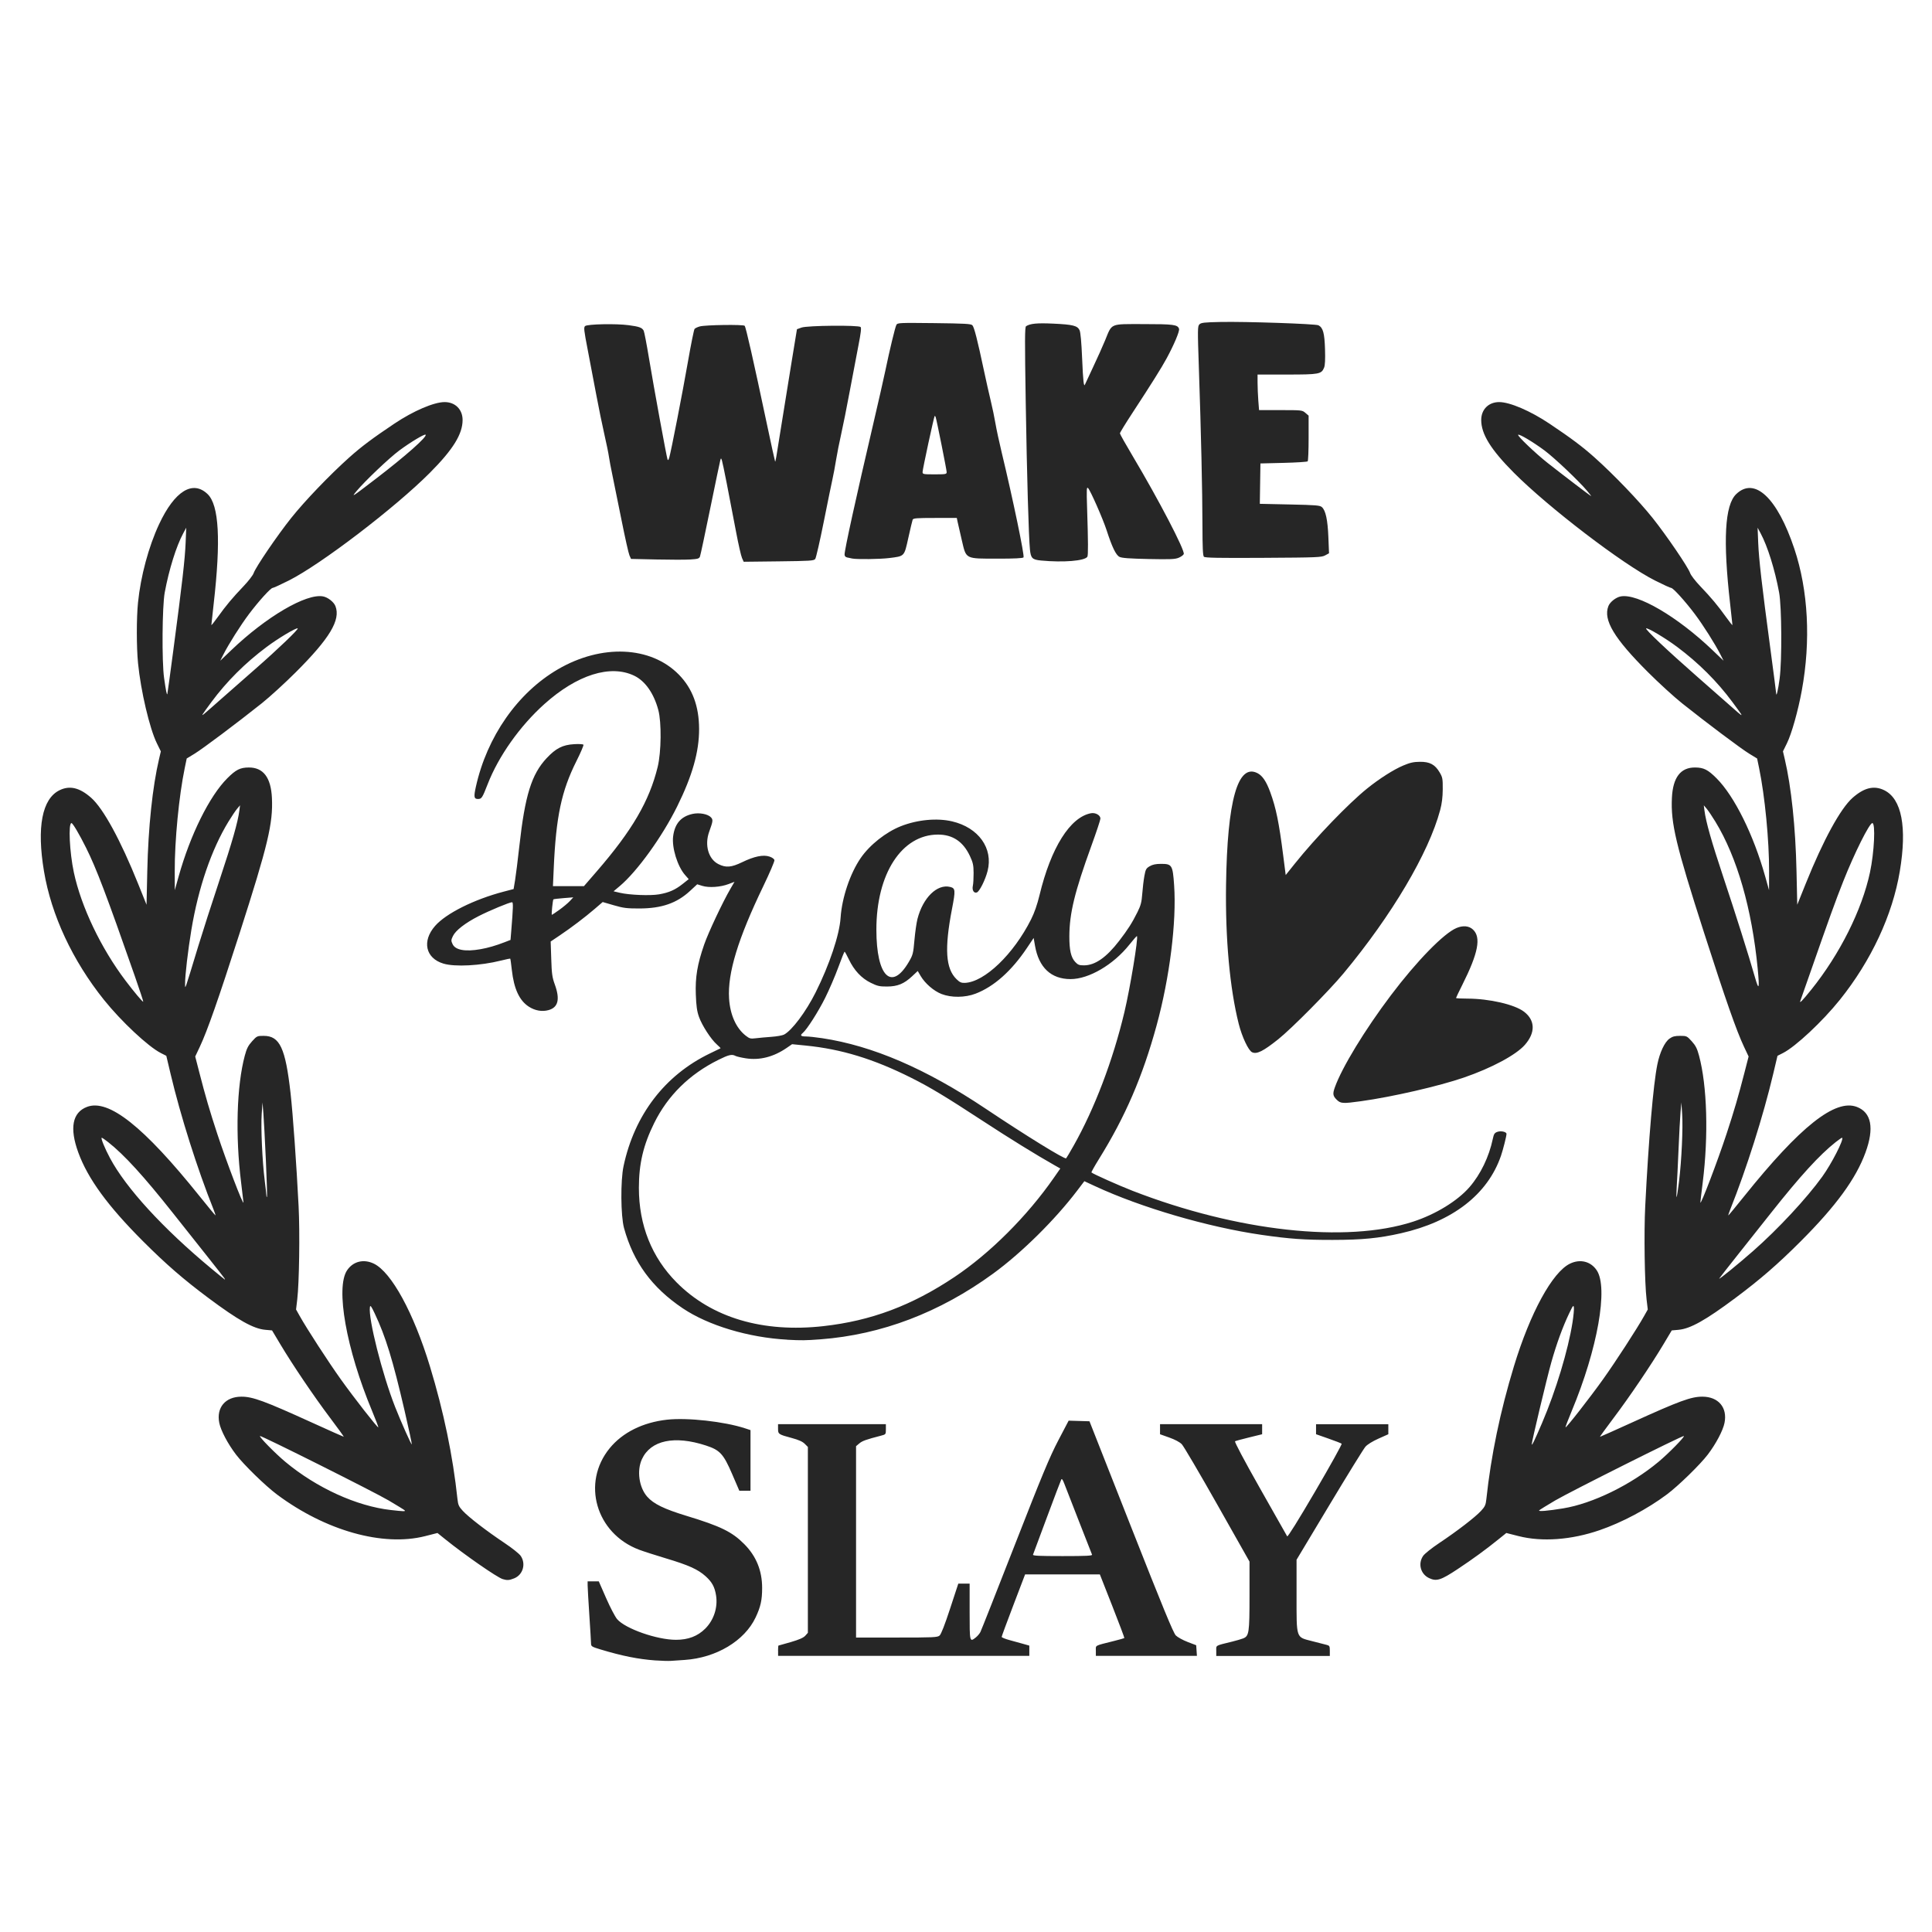 <?xml version="1.0" encoding="UTF-8" standalone="no"?>
<svg
   xmlns:dc="http://purl.org/dc/elements/1.1/"
   xmlns:cc="http://creativecommons.org/ns#"
   xmlns:rdf="http://www.w3.org/1999/02/22-rdf-syntax-ns#"
   xmlns:svg="http://www.w3.org/2000/svg"
   xmlns="http://www.w3.org/2000/svg"
   width="1000"
   height="1000"
   viewBox="0 0 264.583 264.583"
   version="1.1"
   id="svg2718">
  <style
     id="style3281"></style>
  <defs
     id="defs2712" />
  <g
     id="layer1">
    <path
       style="fill:#262626;fill-opacity:1;stroke-width:0.157"
       d="m 89.743,227.392 c -2.329,-0.169 -4.568,-0.617 -7.501,-1.504 -1.202,-0.364 -1.296,-0.423 -1.3,-0.815 -0.002,-0.233 -0.107,-1.978 -0.233,-3.879 -0.125,-1.901 -0.23,-3.721 -0.232,-4.045 l -0.004,-0.589 h 0.764 0.764 l 1.004,2.292 c 0.552,1.26 1.23,2.557 1.506,2.882 1.111,1.307 5.445,2.831 8.059,2.834 1.678,9.9e-4 2.976,-0.494 4.017,-1.536 1.173,-1.172 1.736,-2.907 1.476,-4.54 -0.187,-1.169 -0.552,-1.838 -1.437,-2.634 -1.045,-0.939 -2.324,-1.515 -5.441,-2.448 -1.442,-0.431 -3.101,-0.967 -3.688,-1.19 -5.891,-2.239 -7.882,-9.151 -4.002,-13.891 1.765,-2.156 4.54,-3.538 7.844,-3.906 2.779,-0.31 7.858,0.251 10.695,1.181 l 0.746,0.245 v 4.15 4.15 h -0.766 -0.766 l -0.984,-2.284 c -1.187,-2.756 -1.667,-3.279 -3.583,-3.905 -4.318,-1.41 -7.564,-0.722 -8.766,1.86 -0.728,1.564 -0.406,3.868 0.719,5.147 0.869,0.987 2.314,1.691 5.394,2.629 4.666,1.42 6.215,2.177 7.885,3.852 1.648,1.653 2.46,3.64 2.46,6.019 0,1.658 -0.205,2.583 -0.895,4.041 -1.518,3.208 -5.389,5.526 -9.715,5.816 -0.7,0.05 -1.556,0.106 -1.902,0.13 -0.346,0.022 -1.3,-0.004 -2.121,-0.064 z m 16.809,-1.328 c 0,-0.389 0.029,-0.707 0.057,-0.707 0.036,0 0.792,-0.215 1.689,-0.477 1.15,-0.337 1.735,-0.594 1.984,-0.873 l 0.354,-0.396 v -12.728 -12.728 l -0.432,-0.432 c -0.301,-0.301 -0.836,-0.54 -1.767,-0.79 -1.823,-0.49 -1.885,-0.532 -1.885,-1.273 v -0.623 h 7.383 7.384 v 0.701 c 0,0.693 -0.007,0.703 -0.668,0.874 -2.037,0.528 -2.554,0.712 -2.964,1.057 l -0.452,0.381 v 13.104 13.104 h 5.56 c 5.068,0 5.588,-0.022 5.88,-0.275 0.209,-0.179 0.712,-1.469 1.441,-3.692 l 1.121,-3.417 h 0.776 0.776 v 3.849 c 0,4.183 0,4.186 0.846,3.521 0.23,-0.181 0.514,-0.516 0.631,-0.746 0.118,-0.23 2.245,-5.614 4.726,-11.965 3.723,-9.527 4.761,-12.022 5.934,-14.262 l 1.422,-2.715 1.427,0.042 1.427,0.042 5.691,14.445 c 4.34,11.014 5.796,14.549 6.132,14.885 0.242,0.242 0.969,0.644 1.616,0.891 l 1.175,0.45 0.05,0.728 0.05,0.727 h -6.921 -6.921 v -0.701 c 0,-0.791 -0.278,-0.642 2.514,-1.346 0.734,-0.185 1.36,-0.361 1.39,-0.391 0.029,-0.029 -0.712,-2.003 -1.65,-4.385 l -1.704,-4.33 h -5.12 -5.12 l -1.603,4.202 c -0.882,2.311 -1.604,4.269 -1.605,4.352 -9.4e-4,0.083 0.48,0.28 1.068,0.438 0.588,0.158 1.44,0.394 1.894,0.523 l 0.825,0.235 v 0.703 0.703 h -17.202 -17.202 v -0.707 z m 43.002,-13.157 c -0.043,-0.108 -0.853,-2.176 -1.803,-4.595 -0.95,-2.419 -1.853,-4.74 -2.009,-5.157 -0.188,-0.504 -0.322,-0.688 -0.4,-0.548 -0.064,0.116 -0.946,2.436 -1.958,5.157 -1.012,2.721 -1.874,5.035 -1.915,5.143 -0.057,0.154 0.814,0.196 4.043,0.196 3.231,0 4.102,-0.043 4.042,-0.196 z m 17.009,13.163 c 0,-0.785 -0.205,-0.668 2.199,-1.26 0.562,-0.138 1.224,-0.332 1.472,-0.429 0.821,-0.324 0.884,-0.74 0.884,-5.868 v -4.655 l -4.408,-7.8 c -2.424,-4.29 -4.613,-8.013 -4.863,-8.272 -0.286,-0.296 -0.926,-0.639 -1.719,-0.92 l -1.264,-0.449 v -0.69 -0.69 h 6.991 6.991 v 0.689 0.689 l -1.767,0.433 c -0.972,0.238 -1.845,0.476 -1.941,0.529 -0.108,0.057 1.193,2.514 3.423,6.459 1.978,3.499 3.65,6.451 3.715,6.559 0.073,0.123 1.52,-2.199 3.854,-6.186 2.055,-3.511 3.678,-6.434 3.607,-6.497 -0.071,-0.064 -0.889,-0.381 -1.818,-0.707 l -1.689,-0.593 v -0.686 -0.686 h 4.949 4.949 v 0.687 0.687 l -1.344,0.599 c -0.811,0.361 -1.521,0.801 -1.79,1.107 -0.245,0.28 -2.468,3.877 -4.939,7.995 l -4.494,7.487 v 4.819 c 0,6.075 -0.11,5.748 2.121,6.325 0.864,0.223 1.765,0.455 2.003,0.514 0.391,0.098 0.432,0.174 0.432,0.811 v 0.704 h -7.776 -7.776 v -0.701 z m -97.727,-9.818 c -0.767,-0.233 -5.219,-3.323 -7.872,-5.463 l -1.052,-0.849 -1.698,0.431 c -5.777,1.466 -13.635,-0.744 -20.283,-5.706 -1.577,-1.177 -4.542,-4.065 -5.607,-5.462 -1.119,-1.467 -2.083,-3.292 -2.294,-4.344 -0.421,-2.094 0.831,-3.581 3.023,-3.589 1.542,-0.007 3.145,0.581 9.594,3.514 2.395,1.089 4.39,1.98 4.434,1.98 0.042,0 -0.8,-1.169 -1.877,-2.597 -2.198,-2.916 -5.104,-7.212 -6.81,-10.068 l -1.137,-1.903 -0.935,-0.084 c -1.615,-0.146 -3.694,-1.311 -7.769,-4.35 -3.425,-2.555 -5.832,-4.642 -8.962,-7.774 -4.838,-4.84 -7.56,-8.572 -8.869,-12.16 -1.219,-3.339 -0.812,-5.478 1.187,-6.241 2.961,-1.131 7.76,2.675 15.421,12.226 1.161,1.447 2.14,2.631 2.175,2.631 0.036,0 -0.084,-0.372 -0.266,-0.825 -2.214,-5.535 -4.511,-12.786 -5.876,-18.546 l -0.588,-2.482 -0.748,-0.379 c -1.723,-0.873 -5.421,-4.332 -7.787,-7.283 -4.303,-5.368 -7.215,-11.608 -8.217,-17.614 -1.008,-6.036 -0.261,-9.924 2.132,-11.095 1.396,-0.683 2.75,-0.359 4.334,1.039 1.655,1.459 4.02,5.79 6.42,11.76 l 1.159,2.882 0.102,-4.61 c 0.133,-6.015 0.713,-11.529 1.616,-15.372 l 0.24,-1.02 -0.541,-1.1 c -0.996,-2.026 -2.206,-7.172 -2.583,-10.985 -0.215,-2.179 -0.218,-6.176 -0.004,-8.282 0.366,-3.625 1.453,-7.67 2.888,-10.74 2.125,-4.548 4.61,-6.088 6.649,-4.121 1.561,1.505 1.824,6.304 0.825,15.04 -0.173,1.512 -0.314,2.81 -0.314,2.884 0,0.074 0.397,-0.421 0.882,-1.099 1.116,-1.561 2.013,-2.634 3.528,-4.219 0.661,-0.691 1.281,-1.496 1.38,-1.789 0.271,-0.808 3.242,-5.171 5.147,-7.558 1.862,-2.335 5.263,-5.881 7.926,-8.265 1.661,-1.487 3.214,-2.652 6.194,-4.646 2.611,-1.748 5.428,-2.956 6.89,-2.955 1.449,5.09e-4 2.458,1.007 2.458,2.452 0,1.934 -1.308,4.046 -4.472,7.224 -4.754,4.774 -14.924,12.543 -19.313,14.753 -1.115,0.561 -2.116,1.02 -2.225,1.02 -0.27,0 -1.912,1.812 -3.239,3.574 -1.146,1.522 -2.784,4.111 -3.514,5.553 l -0.43,0.848 1.519,-1.452 c 4.801,-4.588 10.268,-7.791 12.563,-7.36 0.666,0.125 1.479,0.764 1.699,1.336 0.728,1.891 -0.783,4.407 -5.436,9.052 -1.474,1.472 -3.564,3.38 -4.644,4.242 -3.37,2.687 -8.116,6.247 -9.227,6.921 l -1.063,0.646 -0.273,1.319 c -0.79,3.82 -1.381,9.923 -1.367,14.123 l 0.007,2.592 0.528,-1.885 c 1.594,-5.698 4.221,-10.997 6.66,-13.436 1.182,-1.182 1.754,-1.47 2.938,-1.48 1.988,-0.015 3.041,1.363 3.176,4.158 0.168,3.482 -0.536,6.433 -4.424,18.534 -2.916,9.076 -4.422,13.374 -5.45,15.553 l -0.63,1.335 0.566,2.199 c 0.847,3.289 1.403,5.191 2.458,8.405 1.225,3.731 3.569,9.868 3.582,9.381 0.002,-0.071 -0.144,-1.305 -0.324,-2.749 -0.801,-6.422 -0.602,-13.219 0.508,-17.359 0.261,-0.973 0.465,-1.374 0.999,-1.964 0.654,-0.722 0.693,-0.741 1.592,-0.741 2.199,0 2.977,1.662 3.675,7.851 0.318,2.813 0.814,9.79 1.102,15.478 0.183,3.626 0.084,10.496 -0.186,12.767 l -0.163,1.377 0.506,0.901 c 1,1.781 3.925,6.288 5.617,8.655 1.829,2.56 5.049,6.682 5.145,6.586 0.029,-0.029 -0.354,-1.044 -0.858,-2.25 -3.536,-8.474 -5.027,-16.877 -3.418,-19.264 0.824,-1.222 2.27,-1.58 3.663,-0.905 2.408,1.166 5.446,6.73 7.678,14.064 1.885,6.195 3.141,12.245 3.774,18.187 0.084,0.79 0.188,1.019 0.728,1.605 0.796,0.863 3.257,2.758 5.696,4.386 1.076,0.718 2.038,1.486 2.243,1.791 0.735,1.093 0.295,2.584 -0.904,3.064 -0.681,0.273 -0.955,0.29 -1.578,0.102 z m -13.426,-9.423 c -0.082,-0.081 -1.068,-0.688 -2.191,-1.349 -2.024,-1.191 -17.5,-8.941 -17.619,-8.822 -0.125,0.125 2.11,2.399 3.48,3.541 4.278,3.565 9.757,6.066 14.453,6.595 1.787,0.201 2.05,0.206 1.877,0.036 z m 0.002,-13.619 c -1.622,-6.991 -2.6,-10.174 -4.094,-13.333 -0.479,-1.013 -0.607,-1.183 -0.657,-0.877 -0.253,1.52 1.682,9.191 3.451,13.681 0.791,2.008 2.211,5.196 2.282,5.124 0.036,-0.036 -0.405,-2.105 -0.983,-4.595 z M 30.729,175.048 c -0.064,-0.108 -1.187,-1.54 -2.492,-3.181 -1.304,-1.642 -3.351,-4.222 -4.548,-5.734 -4.028,-5.088 -6.657,-7.967 -8.883,-9.726 -0.455,-0.36 -0.853,-0.627 -0.886,-0.594 -0.114,0.114 0.43,1.442 1.135,2.766 2.19,4.117 7.274,9.664 13.89,15.153 0.994,0.824 1.828,1.502 1.855,1.506 0.029,0.004 -0.007,-0.082 -0.072,-0.189 z m 5.682,-16.15 c -0.123,-2.717 -0.277,-5.612 -0.342,-6.432 l -0.119,-1.492 -0.11,1.571 c -0.13,1.85 0.077,6.444 0.41,9.112 0.129,1.037 0.236,1.985 0.237,2.108 6.19e-4,0.122 0.036,0.189 0.075,0.148 0.042,-0.042 -0.029,-2.297 -0.15,-5.014 z M 18.493,133.761 c -3.935,-11.253 -5.292,-14.827 -6.707,-17.664 -0.934,-1.873 -1.823,-3.378 -1.997,-3.378 -0.454,0 -0.262,4.003 0.323,6.747 1.006,4.716 3.718,10.391 7.097,14.854 1.17,1.545 2.337,2.932 2.408,2.861 0.029,-0.029 -0.477,-1.568 -1.125,-3.421 z m 8.672,-4.232 c 0.565,-1.858 1.863,-5.887 2.883,-8.954 1.76,-5.294 2.532,-7.999 2.734,-9.583 l 0.09,-0.707 -0.399,0.471 c -0.219,0.259 -0.754,1.056 -1.19,1.77 -2.328,3.82 -4.112,9.025 -5.074,14.803 -0.463,2.781 -0.879,6.343 -0.862,7.384 0.015,0.81 -0.146,1.265 1.817,-5.184 z m 3.195,-33.867 c 1.166,-1.033 3.252,-2.866 4.634,-4.074 3.052,-2.668 5.974,-5.468 5.774,-5.535 -0.254,-0.084 -2.663,1.356 -4.248,2.54 -2.949,2.205 -5.467,4.717 -7.57,7.553 -0.577,0.778 -1.108,1.52 -1.182,1.649 -0.174,0.309 -0.072,0.224 2.591,-2.134 z m -6.607,-6.742 c 1.196,-9.009 1.579,-12.363 1.669,-14.61 l 0.083,-2.042 -0.411,0.763 c -0.952,1.764 -1.949,4.954 -2.536,8.113 -0.348,1.874 -0.405,9.459 -0.087,11.704 0.245,1.726 0.381,2.407 0.444,2.199 0.029,-0.087 0.403,-2.843 0.839,-6.127 z m 27.686,-23.327 c 4.075,-3.119 7.106,-5.801 6.847,-6.06 -0.137,-0.137 -2.047,1.007 -3.596,2.153 -1.372,1.016 -4.723,4.198 -5.849,5.555 -0.765,0.922 -0.738,0.905 2.597,-1.648 z M 195.704,216.114 c -1.156,-0.546 -1.538,-1.958 -0.819,-3.026 0.205,-0.305 1.167,-1.073 2.243,-1.791 2.439,-1.627 4.9,-3.522 5.696,-4.386 0.541,-0.586 0.644,-0.815 0.728,-1.605 0.634,-5.942 1.889,-11.992 3.774,-18.187 2.231,-7.333 5.269,-12.898 7.677,-14.064 1.393,-0.675 2.839,-0.318 3.663,0.905 1.608,2.387 0.117,10.789 -3.418,19.264 -0.503,1.206 -0.889,2.219 -0.858,2.25 0.096,0.096 3.316,-4.025 5.145,-6.586 1.691,-2.367 4.616,-6.875 5.617,-8.655 l 0.506,-0.901 -0.163,-1.377 c -0.269,-2.27 -0.369,-9.141 -0.186,-12.767 0.466,-9.213 1.103,-16.667 1.658,-19.405 0.337,-1.666 0.996,-3.066 1.668,-3.546 0.415,-0.296 0.73,-0.379 1.451,-0.379 0.898,0 0.937,0.022 1.592,0.741 0.534,0.59 0.738,0.99 0.999,1.964 1.111,4.14 1.31,10.937 0.508,17.359 -0.181,1.444 -0.326,2.681 -0.324,2.749 0.015,0.487 2.357,-5.65 3.582,-9.381 1.055,-3.214 1.612,-5.115 2.458,-8.405 l 0.566,-2.199 -0.63,-1.335 c -1.028,-2.178 -2.534,-6.476 -5.45,-15.553 -3.888,-12.101 -4.592,-15.052 -4.424,-18.534 0.135,-2.796 1.188,-4.175 3.176,-4.158 1.183,0.007 1.756,0.298 2.938,1.48 2.439,2.439 5.065,7.738 6.66,13.436 l 0.528,1.885 0.007,-2.592 c 0.015,-4.199 -0.577,-10.302 -1.367,-14.123 l -0.273,-1.319 -1.063,-0.646 c -1.11,-0.674 -5.857,-4.235 -9.227,-6.921 -1.08,-0.861 -3.17,-2.77 -4.644,-4.242 -4.654,-4.646 -6.165,-7.162 -5.437,-9.052 0.22,-0.572 1.033,-1.211 1.699,-1.336 2.295,-0.43 7.762,2.772 12.562,7.36 l 1.519,1.452 -0.43,-0.848 c -0.73,-1.442 -2.369,-4.031 -3.514,-5.553 -1.326,-1.762 -2.968,-3.574 -3.239,-3.574 -0.11,0 -1.11,-0.459 -2.225,-1.02 -4.389,-2.21 -14.558,-9.979 -19.313,-14.753 -3.164,-3.178 -4.472,-5.29 -4.472,-7.224 0,-1.445 1.009,-2.452 2.458,-2.452 1.462,-4.01e-4 4.278,1.208 6.889,2.955 2.98,1.995 4.533,3.16 6.194,4.646 2.663,2.384 6.064,5.93 7.926,8.265 1.905,2.388 4.876,6.751 5.147,7.558 0.098,0.293 0.719,1.098 1.38,1.789 1.515,1.585 2.412,2.658 3.528,4.219 0.485,0.678 0.882,1.173 0.882,1.099 0,-0.074 -0.141,-1.372 -0.314,-2.883 -0.999,-8.737 -0.736,-13.535 0.825,-15.04 2.518,-2.429 5.63,0.492 7.963,7.47 1.912,5.721 2.276,12.618 1.023,19.431 -0.516,2.81 -1.391,5.911 -2.038,7.226 l -0.541,1.1 0.24,1.02 c 0.904,3.843 1.483,9.358 1.616,15.372 l 0.102,4.61 1.159,-2.882 c 2.4,-5.97 4.765,-10.301 6.42,-11.76 1.585,-1.397 2.939,-1.722 4.334,-1.039 2.392,1.171 3.14,5.059 2.132,11.095 -1.003,6.006 -3.914,12.246 -8.217,17.614 -2.366,2.951 -6.064,6.41 -7.787,7.283 l -0.748,0.379 -0.588,2.483 c -1.364,5.76 -3.662,13.011 -5.876,18.546 -0.181,0.454 -0.301,0.825 -0.266,0.825 0.036,0 1.014,-1.184 2.175,-2.631 7.661,-9.551 12.461,-13.356 15.421,-12.226 1.999,0.763 2.406,2.902 1.187,6.241 -1.309,3.588 -4.031,7.319 -8.869,12.16 -3.13,3.131 -5.536,5.219 -8.962,7.774 -4.074,3.039 -6.154,4.203 -7.769,4.35 l -0.935,0.084 -1.137,1.903 c -1.706,2.855 -4.612,7.151 -6.81,10.068 -1.076,1.428 -1.921,2.597 -1.877,2.597 0.043,0 2.04,-0.891 4.434,-1.981 6.449,-2.933 8.052,-3.52 9.594,-3.514 2.192,0.007 3.444,1.495 3.023,3.589 -0.211,1.052 -1.175,2.877 -2.294,4.344 -1.066,1.397 -4.031,4.285 -5.607,5.462 -2.672,1.995 -6.128,3.831 -9.202,4.889 -3.867,1.332 -7.884,1.628 -11.081,0.816 l -1.698,-0.431 -1.051,0.849 c -1.806,1.457 -3.49,2.686 -5.607,4.091 -2.315,1.536 -2.899,1.719 -3.927,1.234 z m 18.38,-9.548 c 4.019,-0.656 9.254,-3.212 13.039,-6.366 1.37,-1.142 3.605,-3.416 3.48,-3.541 -0.119,-0.119 -15.594,7.631 -17.618,8.822 -1.123,0.661 -2.113,1.273 -2.199,1.36 -0.185,0.186 1.164,0.074 3.299,-0.275 z M 211.179,194.881 c 1.89,-4.416 3.572,-9.97 4.17,-13.771 0.138,-0.878 0.225,-1.797 0.193,-2.042 -0.05,-0.394 -0.128,-0.298 -0.656,0.81 -0.892,1.875 -1.713,4.128 -2.434,6.677 -0.607,2.147 -2.695,10.893 -2.681,11.232 0.007,0.259 0.381,-0.506 1.408,-2.906 z m 28.894,-23.549 c 3.411,-2.995 7.341,-7.219 9.48,-10.19 1.282,-1.78 2.974,-5.084 2.729,-5.329 -0.036,-0.036 -0.431,0.235 -0.886,0.594 -2.226,1.759 -4.855,4.638 -8.883,9.726 -1.197,1.512 -3.244,4.092 -4.548,5.734 -1.304,1.642 -2.436,3.089 -2.514,3.217 -0.171,0.278 2.518,-1.905 4.622,-3.752 z m -10.132,-9.551 c 0.349,-2.859 0.555,-7.35 0.425,-9.237 l -0.108,-1.571 -0.114,1.335 c -0.064,0.734 -0.184,2.997 -0.269,5.027 -0.085,2.03 -0.198,4.363 -0.251,5.184 -0.05,0.821 -0.057,1.457 -0.015,1.414 0.043,-0.043 0.195,-1.012 0.333,-2.153 z m 18.101,-26.238 c 3.918,-4.871 6.949,-10.926 8.048,-16.076 0.585,-2.743 0.777,-6.747 0.323,-6.747 -0.399,0 -2.442,4.088 -3.969,7.94 -1.092,2.755 -1.876,4.925 -4.735,13.111 -0.588,1.685 -1.108,3.163 -1.154,3.285 -0.167,0.441 0.277,-0.007 1.486,-1.514 z m -7.328,-2.871 c -0.795,-8.226 -2.818,-15.26 -5.795,-20.145 -0.435,-0.715 -0.971,-1.511 -1.19,-1.77 l -0.399,-0.471 0.09,0.707 c 0.201,1.569 0.961,4.256 2.581,9.112 1.684,5.048 3.468,10.699 4.34,13.746 0.543,1.897 0.639,1.591 0.372,-1.178 z m -2.297,-34.915 c -0.064,-0.108 -0.587,-0.833 -1.164,-1.61 -2.103,-2.836 -4.621,-5.348 -7.57,-7.553 -1.585,-1.185 -3.993,-2.625 -4.247,-2.54 -0.221,0.074 2.828,2.96 6.952,6.58 2.03,1.782 4.221,3.708 4.867,4.28 1.21,1.071 1.361,1.18 1.163,0.844 z m 5.299,-4.831 c 0.332,-2.517 0.288,-9.846 -0.071,-11.782 -0.583,-3.15 -1.582,-6.347 -2.535,-8.113 l -0.411,-0.763 0.082,2.042 c 0.091,2.27 0.494,5.789 1.661,14.496 0.431,3.221 0.789,5.978 0.795,6.127 0.022,0.619 0.269,-0.413 0.479,-2.007 z M 217.335,67.201 c -1.14,-1.356 -4.486,-4.525 -5.824,-5.516 -1.595,-1.181 -3.461,-2.289 -3.605,-2.142 -0.141,0.143 2.397,2.565 4.061,3.874 2.078,1.635 5.872,4.529 5.937,4.529 0.036,0 -0.223,-0.336 -0.568,-0.746 z M 107.809,183.465 c -5.306,-0.29 -10.814,-1.944 -14.316,-4.301 -4.212,-2.834 -6.742,-6.293 -8.034,-10.984 -0.454,-1.648 -0.492,-6.492 -0.064,-8.488 1.496,-7.017 5.658,-12.449 11.812,-15.419 0.778,-0.375 1.439,-0.696 1.47,-0.713 0.029,-0.015 -0.199,-0.253 -0.509,-0.526 -0.802,-0.705 -2.037,-2.613 -2.449,-3.787 -0.269,-0.764 -0.369,-1.479 -0.428,-3.041 -0.09,-2.38 0.205,-4.146 1.145,-6.857 0.565,-1.631 2.533,-5.811 3.588,-7.62 l 0.563,-0.967 -0.819,0.311 c -1.096,0.416 -2.682,0.526 -3.581,0.247 l -0.707,-0.219 -0.976,0.904 c -1.819,1.686 -3.895,2.404 -6.957,2.409 -1.695,0.002 -2.172,-0.056 -3.487,-0.44 l -1.523,-0.443 -1.072,0.923 c -1.355,1.166 -3.225,2.584 -4.816,3.653 l -1.236,0.83 0.078,2.378 c 0.064,2.053 0.134,2.534 0.49,3.514 0.738,2.034 0.459,3.147 -0.881,3.508 -0.87,0.235 -1.819,0.071 -2.653,-0.46 -1.314,-0.835 -2.063,-2.44 -2.354,-5.042 -0.091,-0.824 -0.188,-1.52 -0.215,-1.546 -0.029,-0.029 -0.603,0.092 -1.283,0.262 -2.806,0.703 -6.285,0.886 -7.866,0.414 -2.456,-0.734 -2.975,-3.079 -1.142,-5.166 1.509,-1.719 5.347,-3.634 9.417,-4.698 l 1.331,-0.348 0.197,-1.176 c 0.108,-0.647 0.375,-2.777 0.593,-4.733 0.772,-6.928 1.666,-9.804 3.733,-12.014 1.262,-1.349 2.189,-1.823 3.753,-1.916 0.668,-0.043 1.237,-0.007 1.288,0.077 0.05,0.082 -0.385,1.098 -0.967,2.258 -2.04,4.063 -2.79,7.604 -3.1,14.637 l -0.11,2.474 h 2.122 2.122 l 1.735,-2.003 c 4.874,-5.626 7.227,-9.658 8.366,-14.335 0.492,-2.022 0.539,-6.089 0.088,-7.776 -0.609,-2.285 -1.797,-3.981 -3.294,-4.704 -3.267,-1.579 -7.838,-0.137 -12.318,3.884 -3.347,3.005 -6.265,7.126 -7.755,10.952 -0.744,1.91 -0.83,2.042 -1.339,2.042 -0.539,0 -0.587,-0.289 -0.28,-1.679 1.523,-6.858 5.709,-12.854 11.223,-16.074 5.981,-3.493 12.732,-3.2 16.572,0.719 1.865,1.904 2.765,4.322 2.774,7.451 0.007,3.113 -0.92,6.392 -3.002,10.604 -2.054,4.155 -5.482,8.907 -7.874,10.916 l -0.839,0.705 0.858,0.203 c 1.315,0.31 4.17,0.423 5.377,0.213 1.359,-0.237 2.197,-0.606 3.225,-1.42 l 0.832,-0.659 -0.502,-0.572 c -1.039,-1.183 -1.829,-3.751 -1.63,-5.297 0.223,-1.734 1.074,-2.715 2.66,-3.066 0.928,-0.206 2.11,0.015 2.527,0.479 0.296,0.328 0.273,0.514 -0.249,1.957 -0.659,1.82 -0.112,3.747 1.258,4.438 1.029,0.519 1.768,0.459 3.266,-0.266 1.651,-0.799 2.873,-1.05 3.728,-0.766 0.374,0.123 0.649,0.322 0.681,0.492 0.029,0.157 -0.65,1.747 -1.511,3.535 -3.484,7.23 -4.919,11.933 -4.701,15.404 0.14,2.233 0.964,4.069 2.289,5.102 0.512,0.399 0.657,0.436 1.359,0.35 0.432,-0.057 1.386,-0.14 2.121,-0.194 0.734,-0.05 1.518,-0.189 1.742,-0.301 1.076,-0.542 3.019,-3.132 4.352,-5.8 1.891,-3.786 3.256,-7.869 3.409,-10.199 0.182,-2.751 1.3,-6.073 2.759,-8.194 1.234,-1.793 3.438,-3.541 5.489,-4.352 2.267,-0.896 4.962,-1.15 7.032,-0.662 3.62,0.854 5.646,3.691 4.851,6.795 -0.313,1.221 -1.097,2.792 -1.463,2.933 -0.406,0.156 -0.689,-0.309 -0.554,-0.911 0.064,-0.27 0.106,-1.059 0.102,-1.753 -0.007,-1.075 -0.082,-1.418 -0.5,-2.313 -0.927,-1.981 -2.358,-2.944 -4.375,-2.944 -4.97,0 -8.448,5.373 -8.439,13.039 0.007,6.407 2.075,8.454 4.443,4.399 0.56,-0.958 0.607,-1.143 0.769,-2.985 0.095,-1.08 0.282,-2.388 0.416,-2.906 0.752,-2.914 2.695,-4.814 4.475,-4.377 0.724,0.178 0.747,0.445 0.257,2.986 -1.056,5.479 -0.881,8.196 0.62,9.651 0.438,0.425 0.657,0.521 1.141,0.502 2.691,-0.107 6.667,-3.923 9.066,-8.701 0.455,-0.905 0.845,-2.025 1.153,-3.306 1.561,-6.499 4.191,-10.689 7.044,-11.224 0.621,-0.116 1.298,0.266 1.298,0.732 0,0.173 -0.557,1.85 -1.238,3.727 -2.293,6.323 -3.004,9.238 -3.017,12.377 -0.007,1.904 0.22,2.906 0.803,3.53 0.368,0.394 0.555,0.467 1.198,0.465 1.524,-0.003 3.064,-1.074 4.822,-3.355 1.176,-1.526 1.78,-2.474 2.511,-3.948 0.452,-0.911 0.564,-1.343 0.651,-2.514 0.057,-0.778 0.188,-1.869 0.29,-2.426 0.166,-0.909 0.241,-1.045 0.733,-1.333 0.391,-0.229 0.83,-0.321 1.527,-0.323 1.522,-0.003 1.62,0.154 1.813,2.926 0.349,5.008 -0.611,12.672 -2.407,19.226 -1.914,6.985 -4.281,12.469 -7.883,18.264 -0.606,0.975 -1.07,1.804 -1.031,1.843 0.198,0.198 3.75,1.784 5.618,2.51 14.328,5.564 29.251,7.209 38.419,4.234 3.099,-1.005 6.103,-2.847 7.752,-4.753 1.502,-1.736 2.659,-4.135 3.173,-6.577 0.146,-0.693 0.24,-0.837 0.638,-0.976 0.49,-0.171 1.24,0 1.24,0.283 0,0.305 -0.469,2.159 -0.759,3.002 -1.821,5.287 -6.625,9.007 -13.694,10.604 -3.034,0.685 -5.296,0.906 -9.347,0.912 -3.88,0.007 -5.928,-0.14 -9.74,-0.691 -7.36,-1.065 -16.502,-3.739 -22.819,-6.675 l -1.454,-0.676 -0.977,1.286 c -3.059,4.026 -7.626,8.535 -11.51,11.366 -7.32,5.334 -15.296,8.372 -23.643,9.003 -2.032,0.154 -2.629,0.161 -4.556,0.057 z m 4.967,-1.856 c 6.523,-0.729 12.096,-2.819 17.942,-6.728 4.865,-3.253 9.937,-8.317 13.593,-13.57 l 0.896,-1.287 -0.751,-0.424 c -2.573,-1.454 -6.181,-3.683 -9.941,-6.142 -5.026,-3.287 -7.137,-4.558 -9.734,-5.86 -5.136,-2.575 -9.541,-3.922 -14.419,-4.41 l -1.887,-0.189 -0.73,0.503 c -1.805,1.242 -3.7,1.727 -5.597,1.433 -0.622,-0.097 -1.259,-0.244 -1.416,-0.328 -0.501,-0.268 -0.926,-0.17 -2.37,0.548 -3.954,1.965 -6.911,4.879 -8.774,8.647 -1.49,3.013 -2.094,5.576 -2.094,8.876 0,5.105 1.76,9.512 5.172,12.95 4.793,4.83 11.791,6.912 20.11,5.982 z m 34.23,-24.667 c 2.891,-5.109 5.409,-11.726 6.984,-18.355 0.778,-3.273 1.918,-10.184 1.714,-10.388 -0.036,-0.036 -0.501,0.493 -1.039,1.169 -2.188,2.75 -5.544,4.716 -8.053,4.716 -2.673,0 -4.355,-1.582 -4.874,-4.584 l -0.182,-1.049 -0.914,1.364 c -2.117,3.16 -4.523,5.301 -7.039,6.264 -1.436,0.55 -3.311,0.57 -4.657,0.05 -1.064,-0.411 -2.265,-1.448 -2.867,-2.475 l -0.397,-0.678 -0.773,0.723 c -1.108,1.036 -1.992,1.397 -3.435,1.403 -1.023,0.004 -1.321,-0.064 -2.232,-0.513 -1.27,-0.624 -2.274,-1.699 -2.995,-3.205 -0.277,-0.578 -0.539,-1.054 -0.582,-1.057 -0.042,-0.003 -0.432,0.965 -0.864,2.151 -0.432,1.186 -1.245,3.076 -1.807,4.2 -0.949,1.9 -2.495,4.319 -3.057,4.785 -0.403,0.334 -0.276,0.477 0.425,0.478 0.367,0 1.372,0.107 2.232,0.237 6.924,1.044 14.222,4.191 22.391,9.657 5.507,3.684 10.846,6.976 11.021,6.794 0.064,-0.064 0.511,-0.822 0.999,-1.686 z M 65.796,129.992 c 1.05,-0.186 2.12,-0.496 3.31,-0.958 l 0.807,-0.313 0.093,-1.128 c 0.27,-3.271 0.293,-4.034 0.118,-4.034 -0.342,0 -3.094,1.143 -4.575,1.901 -1.849,0.946 -3.158,1.962 -3.526,2.737 -0.259,0.547 -0.262,0.631 -0.036,1.113 0.382,0.802 1.747,1.046 3.804,0.682 z m 10.809,-5.396 c 0.529,-0.38 1.175,-0.92 1.434,-1.199 l 0.471,-0.508 -1.329,0.106 c -0.731,0.057 -1.358,0.135 -1.394,0.171 -0.091,0.091 -0.293,2.121 -0.212,2.121 0.036,0 0.5,-0.311 1.029,-0.691 z m 106.441,25.996 c -0.515,-0.515 -0.556,-0.801 -0.242,-1.681 0.97,-2.724 4.127,-7.908 7.686,-12.622 3.541,-4.69 7.231,-8.472 8.977,-9.202 0.893,-0.373 1.709,-0.298 2.25,0.209 1.143,1.067 0.731,3.214 -1.453,7.569 -0.477,0.951 -0.867,1.765 -0.867,1.81 0,0.042 0.689,0.082 1.532,0.082 3.017,0.002 6.499,0.805 7.787,1.796 1.537,1.182 1.577,2.867 0.11,4.538 -1.21,1.378 -4.535,3.163 -8.337,4.473 -3.411,1.176 -9.832,2.653 -14.097,3.242 -2.524,0.349 -2.8,0.331 -3.345,-0.215 z m -11.578,-6.491 c -0.502,-0.24 -1.379,-2.105 -1.828,-3.889 -1.222,-4.855 -1.841,-11.633 -1.736,-19.009 0.165,-11.583 1.61,-16.715 4.314,-15.317 0.678,0.35 1.209,1.144 1.739,2.596 0.797,2.184 1.195,4.13 1.778,8.699 l 0.339,2.655 1.244,-1.555 c 2.841,-3.553 7.331,-8.219 9.906,-10.295 1.671,-1.347 3.627,-2.594 4.941,-3.148 0.931,-0.393 1.418,-0.502 2.283,-0.511 1.356,-0.015 2.074,0.371 2.711,1.455 0.394,0.671 0.43,0.864 0.421,2.304 -0.007,1.091 -0.115,1.963 -0.353,2.853 -1.572,5.877 -6.617,14.403 -13.233,22.361 -1.988,2.391 -7.123,7.575 -8.935,9.018 -2.078,1.656 -2.95,2.089 -3.59,1.783 z M 101.613,76.408 c -0.13,-0.29 -0.489,-1.871 -0.799,-3.512 -1.008,-5.348 -1.813,-9.418 -1.942,-9.819 -0.117,-0.364 -0.134,-0.369 -0.221,-0.079 -0.05,0.173 -0.673,3.142 -1.379,6.598 -0.706,3.456 -1.34,6.433 -1.41,6.616 -0.108,0.287 -0.287,0.342 -1.316,0.408 -0.655,0.043 -2.751,0.043 -4.659,-6.19e-4 l -3.469,-0.078 -0.218,-0.489 c -0.12,-0.269 -0.605,-2.433 -1.079,-4.809 -0.473,-2.376 -1.033,-5.133 -1.243,-6.127 -0.211,-0.994 -0.43,-2.16 -0.489,-2.592 -0.057,-0.432 -0.34,-1.811 -0.627,-3.063 -0.286,-1.253 -0.785,-3.692 -1.108,-5.42 -0.323,-1.728 -0.851,-4.503 -1.173,-6.168 -0.515,-2.66 -0.557,-3.049 -0.351,-3.22 0.326,-0.271 4.223,-0.351 5.947,-0.122 1.472,0.196 1.85,0.333 2.075,0.755 0.08,0.149 0.403,1.827 0.718,3.727 0.671,4.049 2.414,13.562 2.547,13.903 0.064,0.163 0.136,0.091 0.233,-0.236 0.253,-0.849 1.815,-8.863 2.571,-13.196 0.407,-2.333 0.811,-4.329 0.898,-4.437 0.087,-0.107 0.415,-0.263 0.729,-0.346 0.792,-0.209 5.938,-0.281 6.133,-0.085 0.165,0.166 1.205,4.76 3.004,13.268 0.612,2.892 1.135,5.281 1.163,5.309 0.064,0.064 0.078,-0.022 0.892,-5.147 0.364,-2.29 0.986,-6.142 1.382,-8.562 l 0.721,-4.399 0.629,-0.226 c 0.787,-0.284 7.812,-0.35 8.086,-0.076 0.121,0.121 0.036,0.837 -0.293,2.514 -0.254,1.29 -0.791,4.112 -1.192,6.272 -0.401,2.16 -0.93,4.811 -1.176,5.891 -0.246,1.08 -0.56,2.671 -0.699,3.535 -0.138,0.864 -0.356,2.03 -0.484,2.592 -0.127,0.562 -0.666,3.194 -1.197,5.851 -0.531,2.656 -1.057,4.954 -1.168,5.106 -0.183,0.251 -0.642,0.281 -5.001,0.333 l -4.799,0.056 -0.237,-0.527 z m 40.94,0.352 c -1.178,-0.112 -1.385,-0.316 -1.503,-1.485 -0.174,-1.722 -0.418,-10.209 -0.578,-20.113 -0.138,-8.562 -0.131,-10.375 0.042,-10.486 0.571,-0.369 1.512,-0.458 3.72,-0.356 2.691,0.125 3.312,0.28 3.607,0.894 0.138,0.288 0.259,1.621 0.356,3.915 0.133,3.148 0.23,3.981 0.406,3.492 0.036,-0.092 0.528,-1.153 1.098,-2.356 0.57,-1.204 1.312,-2.856 1.647,-3.672 0.975,-2.372 0.585,-2.209 5.262,-2.209 4.11,0 4.675,0.075 4.857,0.65 0.099,0.313 -0.674,2.149 -1.71,4.063 -0.687,1.268 -2.054,3.448 -4.711,7.51 -0.922,1.409 -1.676,2.642 -1.676,2.741 0,0.099 0.803,1.526 1.784,3.173 3.502,5.876 7.146,12.87 6.959,13.356 -0.057,0.14 -0.364,0.367 -0.689,0.504 -0.499,0.209 -1.145,0.237 -4.129,0.176 -2.618,-0.057 -3.653,-0.13 -3.983,-0.295 -0.489,-0.244 -1.006,-1.311 -1.759,-3.632 -0.506,-1.56 -2.216,-5.448 -2.542,-5.78 -0.204,-0.207 -0.22,0.12 -0.135,2.749 0.148,4.588 0.158,6.448 0.036,6.645 -0.352,0.57 -3.287,0.809 -6.356,0.517 z m -25.869,-0.275 c -0.173,-0.036 -0.473,-0.1 -0.668,-0.142 -0.23,-0.05 -0.354,-0.19 -0.354,-0.405 0,-0.656 1.565,-7.784 3.928,-17.887 0.697,-2.981 1.44,-6.252 1.651,-7.268 0.591,-2.853 1.341,-5.963 1.517,-6.292 0.152,-0.284 0.386,-0.294 5.166,-0.241 4.191,0.05 5.045,0.094 5.24,0.291 0.245,0.248 0.698,2.02 1.585,6.205 0.294,1.382 0.714,3.256 0.935,4.163 0.221,0.907 0.508,2.286 0.638,3.063 0.13,0.778 0.518,2.58 0.861,4.006 1.526,6.332 3.159,14.185 2.985,14.358 -0.116,0.116 -1.277,0.173 -3.504,0.171 -4.548,-0.004 -4.328,0.108 -4.948,-2.535 -0.26,-1.11 -0.521,-2.248 -0.579,-2.528 l -0.106,-0.511 h -2.977 c -2.525,0 -2.991,0.036 -3.069,0.24 -0.05,0.132 -0.316,1.245 -0.588,2.474 -0.576,2.596 -0.496,2.51 -2.606,2.775 -1.282,0.16 -4.462,0.201 -5.109,0.064 z M 129.645,64.657 c 0,-0.294 -1.358,-7.085 -1.506,-7.533 -0.042,-0.12 -0.102,-0.189 -0.138,-0.154 -0.101,0.101 -1.656,7.304 -1.656,7.669 0,0.305 0.09,0.322 1.649,0.322 1.529,0 1.649,-0.022 1.649,-0.305 z m 35.227,11.59 c -0.143,-0.143 -0.195,-1.272 -0.2,-4.365 -0.007,-4.644 -0.189,-12.686 -0.487,-21.415 -0.185,-5.419 -0.181,-5.793 0.075,-6.048 0.231,-0.232 0.664,-0.28 2.898,-0.326 3.427,-0.071 13.033,0.257 13.407,0.457 0.623,0.333 0.824,1.066 0.893,3.251 0.043,1.452 0.007,2.228 -0.131,2.56 -0.364,0.877 -0.668,0.933 -5.094,0.933 h -4.014 l 0.002,1.139 c 0,0.627 0.05,1.722 0.102,2.435 l 0.101,1.296 h 2.953 c 2.896,0 2.961,0.007 3.394,0.379 l 0.441,0.379 v 3.064 c 0,1.685 -0.056,3.123 -0.131,3.195 -0.072,0.072 -1.556,0.166 -3.299,0.209 l -3.169,0.079 -0.042,2.764 -0.042,2.765 4.099,0.088 c 3.612,0.078 4.135,0.121 4.404,0.364 0.515,0.466 0.789,1.734 0.885,4.097 l 0.09,2.223 -0.533,0.29 c -0.495,0.27 -1.094,0.294 -8.469,0.336 -6.135,0.036 -7.98,5.83e-4 -8.13,-0.149 z"
       id="path1269" />
  </g>
</svg>
